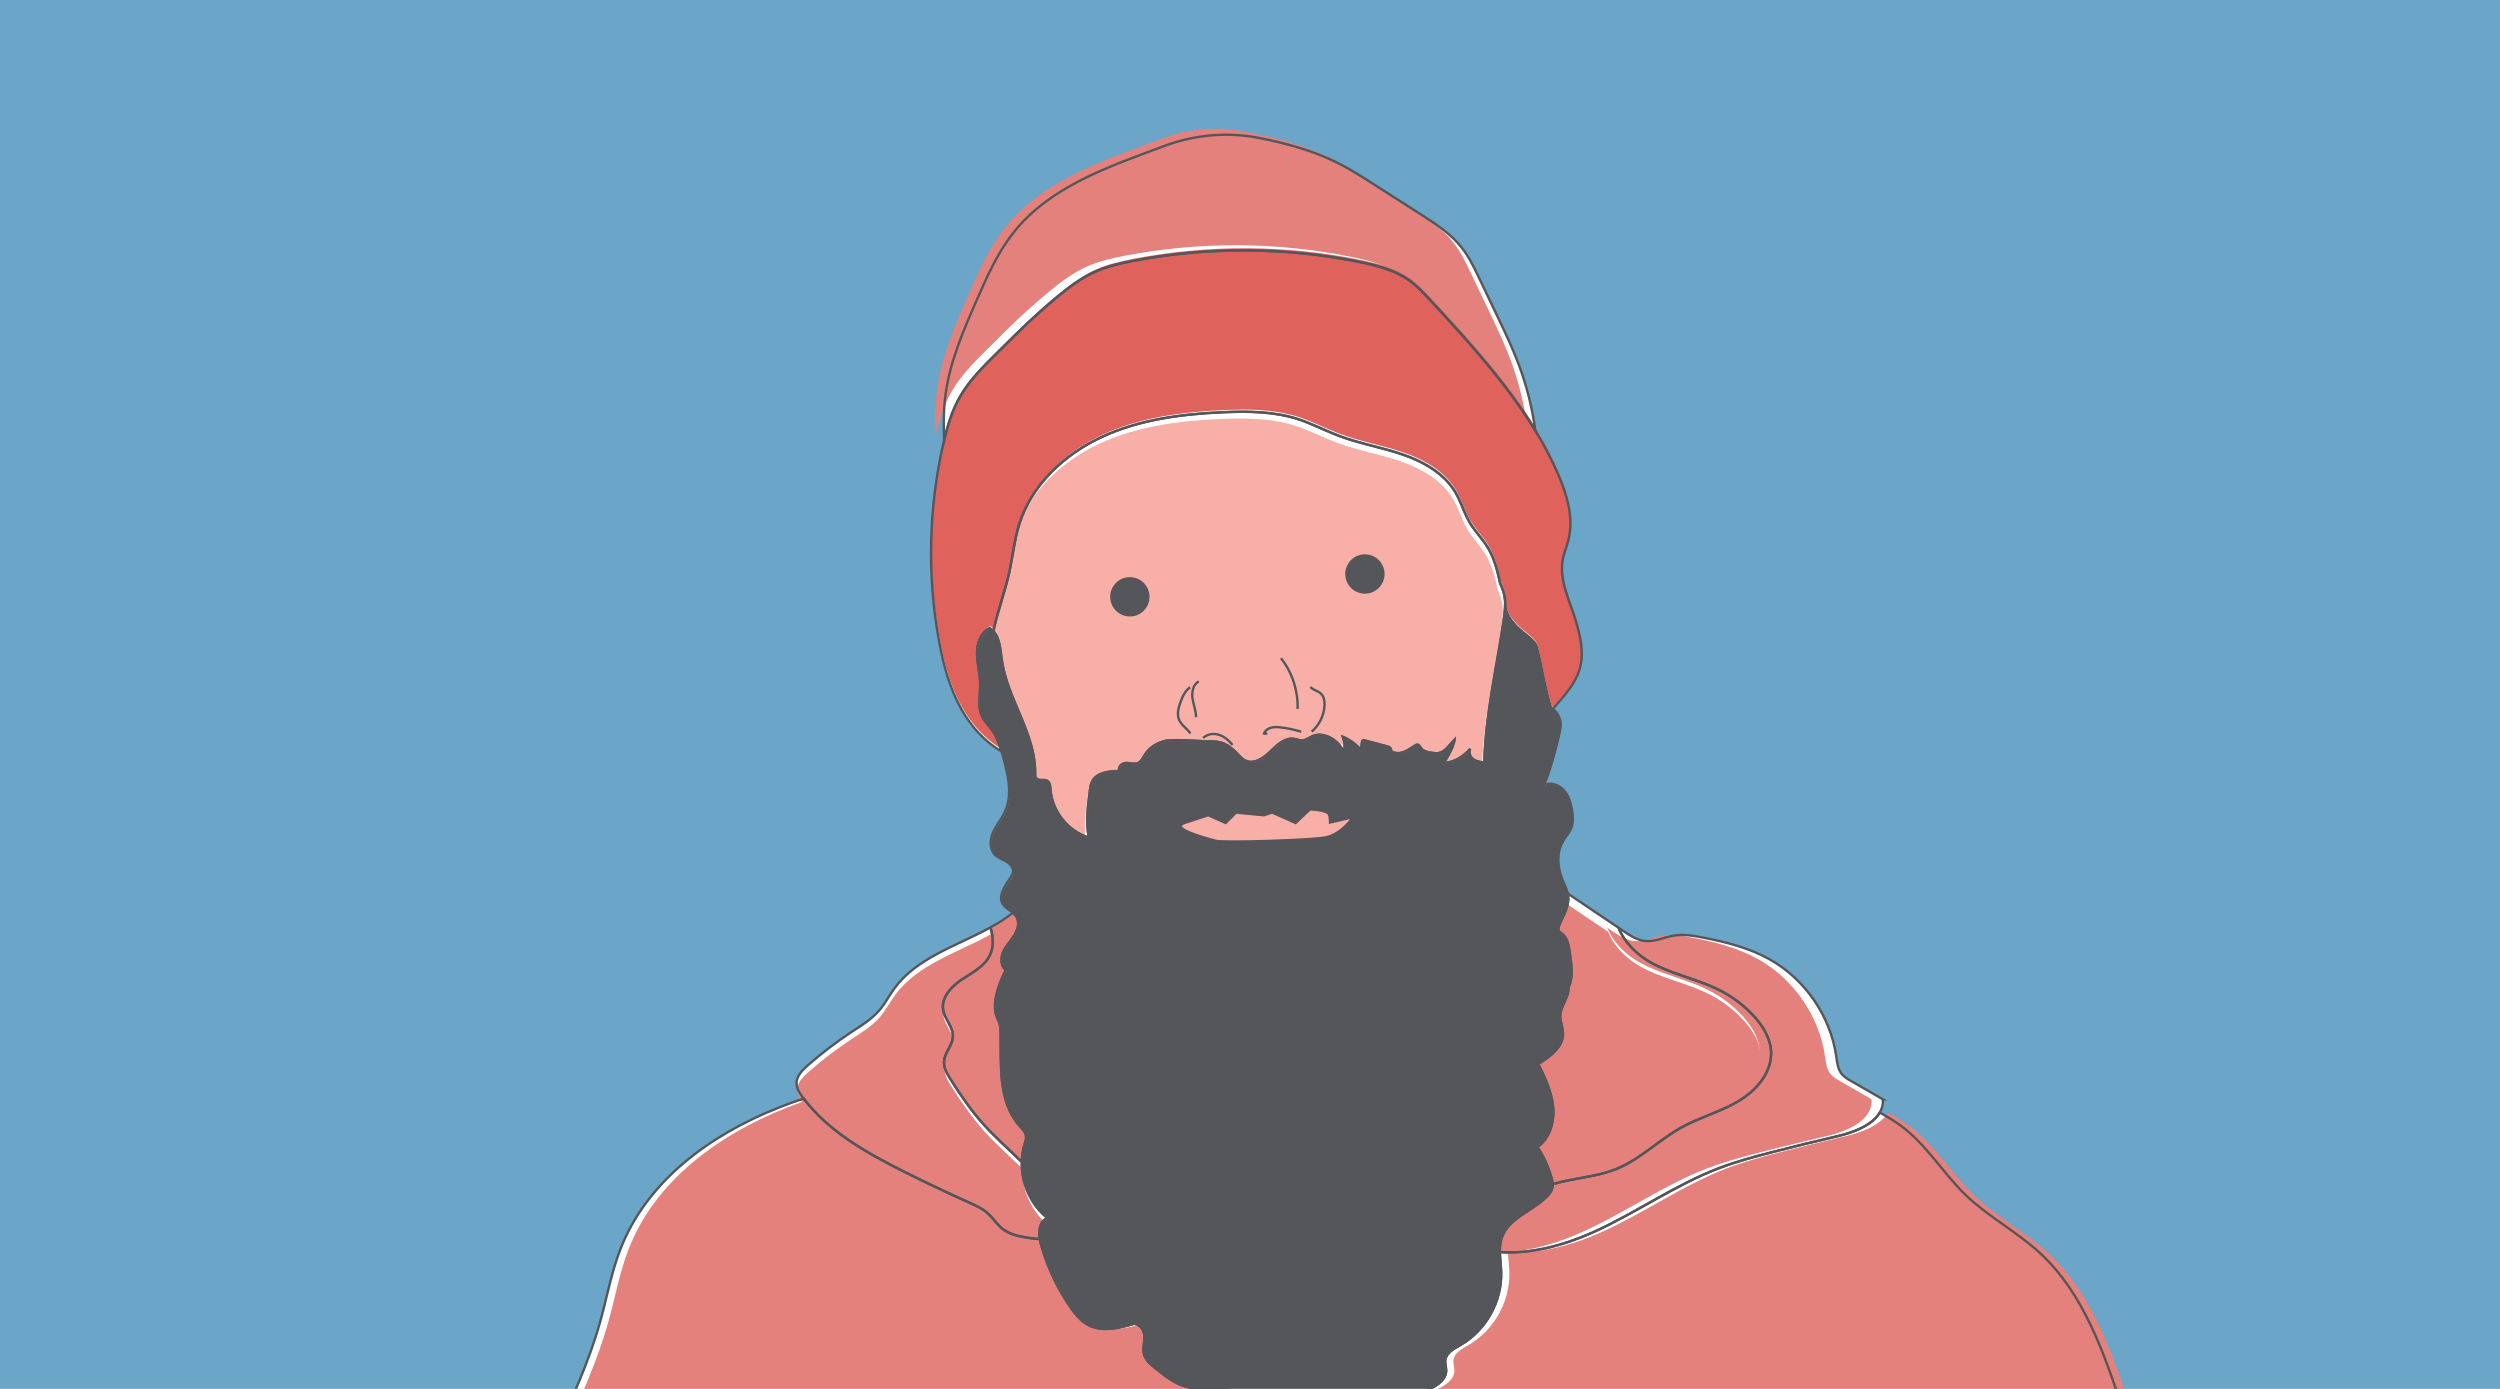 <?xml version="1.0" encoding="UTF-8"?>
<svg id="Layer_1" xmlns="http://www.w3.org/2000/svg" xmlns:xlink="http://www.w3.org/1999/xlink" version="1.1" viewBox="0 0 841.89 467.72">
  <!-- Generator: Adobe Illustrator 29.0.0, SVG Export Plug-In . SVG Version: 2.1.0 Build 186)  -->
  <defs>
    <style>
      .st0, .st1 {
        fill: none;
      }

      .st2, .st3 {
        fill: #55565a;
      }

      .st4 {
        fill: #f8afa8;
      }

      .st3, .st1 {
        stroke: #55565a;
        stroke-miterlimit: 10;
        stroke-width: .81px;
      }

      .st5 {
        fill: #df625c;
      }

      .st6 {
        fill: #6ba5c7;
      }

      .st7 {
        fill: #fff;
      }

      .st8 {
        fill: #e5817d;
      }

      .st9 {
        clip-path: url(#clippath);
      }
    </style>
    <clipPath id="clippath">
      <rect class="st0" y="0" width="841.89" height="467.72"/>
    </clipPath>
  </defs>
  <g class="st9">
    <rect class="st6" y="0" width="841.89" height="467.72"/>
    <g>
      <path class="st7" d="M506.62,200.61c-.29-1.45-.83-2.83-1.44-4.17-.91-4.2-1.94-8.42-4.17-12.08-1.8-2.95-4.3-5.42-6.07-8.38l-.18-.33c-.28-.49-.54-.99-.79-1.5-1.31-2.7-2.25-5.6-3.76-8.2-.7-1.21-1.52-2.33-2.43-3.38-3.93-4.51-9.57-7.49-15.3-9.47-7.04-2.44-14.48-3.66-21.46-6.28-4.72-1.77-9.2-4.17-14.01-5.71-8.02-2.57-16.6-2.65-25.01-2.3-13.98.6-28.17,2.42-40.88,8.29-12.7,5.87-23.85,16.27-27.97,29.64-1.59,5.17-2.1,10.61-3.26,15.89-1.47,6.69-3.99,13.28-5.38,19.95,2.12,2.31,2.35,6.15,2.79,9.44,1.77,13.3,11.43,24.97,11.27,38.38,0,.61-.02,1.28.38,1.75.85.99,2.6.15,3.71.83.9.55.99,1.8,1.06,2.85.51,7.35,5.9,14.12,12.95,16.27-1.06-5.21-.36-10.59.34-15.85.14-1.04.28-2.11.76-3.05,1.54-3.05,5.64-3.49,9.05-3.53-.25-1.86,1.32-2.76,2.59-2.72,1.27.05,2.59.54,3.76.04,1.22-.52,1.77-1.89,2.49-3.01,1.45-2.26,3.91-3.72,6.5-4.42,2.59-.71,13.54.1,13.54.1,4.8-.02,6.61.08,10.14,3.34,1.2,1.11,2.17,2.56,3.66,3.22,2.89,1.27,6.06-.95,8.32-3.16,2.25-2.21,4.95-4.76,8.06-4.22.87.15,1.71.55,2.59.53,1.35-.04,2.46-1.03,3.71-1.53,1.99-.8,4.32-.29,6.17.8,1.85,1.1,3.31,2.73,4.25,4.76.37-1.74.24-3.58-.36-5.25,2.43,1.04,4.61,2.67,6.29,4.72-.1-.99-.06-1.99.13-2.97.04-.23.12-.48.33-.57.15-.07.33-.03.49.02l7.63,2.01c.37.1.77.21,1.02.51.29.34.31.84.5,1.24s1.74.41,1.59.49c2.33.31,4.39-1.35,6.39-2.58.2-.12.41-.24.64-.25.6,0,.91.69,1.26,1.18.76,1.06,2.19,1.35,3.49,1.55.82.13,1.65.25,2.46.11,2.34-.42,3.65-2.83,5.34-4.5-.4,3.22-3.84,7.97-3.5,7.77,0,0,4.36.33,8.81-4.7-.71,1.12-.1,2.69.97,3.48,1.06.79,2.44,1,3.75,1.19.39-16.18,4.18-32.06,6.54-48.08.21-1.46.41-2.93.47-4.4.05-1.26,0-2.51-.25-3.74l.03-.02Z"/>
      <path class="st7" d="M338.25,116.38c5.71-5.79,11.64-11.35,17.92-16.52,4.01-3.29,8.22-6.43,12.98-8.51,3.88-1.69,8.04-2.64,12.2-3.45,25.2-4.88,51.36-4.77,76.52.33,5.81,1.18,11.72,2.68,16.57,6.09,2.81,1.98,5.16,4.53,7.49,7.05,12.65,13.73,25.47,27.74,35.1,43.62-1.02-7.54-2.87-14.96-5.53-22.09-2.08-5.57-4.65-10.95-7.21-16.31-2.05-4.3-4.1-8.6-6.16-12.9-1.7-3.56-3.42-7.15-5.85-10.25-3.76-4.81-9.01-8.18-14.15-11.47-5.72-3.65-11.44-7.31-17.15-10.96-8.68-5.55-17.67-11.21-40.48-15.19-8.73-1.53-17.71-.64-26.02,2.47-19.82,7.42-40.57,13.94-53.39,30.31-5.25,6.7-8.72,14.6-12.14,22.4-4.6,10.5-9.25,21.19-10.63,32.58-.59,4.88-.57,9.8-.4,14.72,1.18-4.97,2.66-9.91,5.16-14.36,3.8-6.77,9.75-12.08,15.15-17.55h.02Z"/>
      <path class="st7" d="M531,210.2c-2.05-7.32-6.18-14.59-4.68-22.04.42-2.07,1.26-4.03,1.8-6.07,1.96-7.5-.39-15.43-3.48-22.53-2.2-5.05-4.77-9.88-7.61-14.56-9.63-15.88-22.45-29.88-35.1-43.62-2.33-2.53-4.68-5.08-7.49-7.05-4.85-3.41-10.76-4.92-16.57-6.09-25.16-5.1-51.32-5.21-76.52-.33-4.16.81-8.32,1.76-12.2,3.45-4.61,2.01-8.71,5.03-12.61,8.21-7.44,6.08-14.27,12.85-21.09,19.61-4.57,4.53-9.21,9.14-12.36,14.76-2.5,4.45-3.98,9.39-5.16,14.36-.1.4-.19.81-.29,1.21-4.89,21.52-5.42,44.03-1.53,65.75,1.47,8.2,3.6,16.4,7.7,23.66,3.23,5.73,7.82,10.84,13.45,14.14-.73-2.51-1.59-4.99-3.1-7.1-1.11-1.55-2.55-2.88-3.39-4.59-1.66-3.39-.61-7.39-.68-11.16-.06-3.38-1.04-6.69-1.07-10.06-.03-3.38,1.21-7.12,4.24-8.61.49.3.91.65,1.27,1.05,1.39-6.67,3.91-13.26,5.38-19.95,1.16-5.28,1.67-10.72,3.26-15.89,4.12-13.37,15.26-23.78,27.97-29.64,12.7-5.87,26.9-7.69,40.88-8.29,8.41-.36,17-.27,25.01,2.3,4.8,1.54,9.28,3.94,14.01,5.71,6.98,2.62,14.41,3.84,21.46,6.28,5.72,1.98,11.37,4.97,15.3,9.47.91,1.04,1.72,2.16,2.43,3.38,1.51,2.6,2.44,5.5,3.76,8.2.26.5.53,1,.79,1.5l.18.33c1.76,2.97,4.27,5.44,6.07,8.38,2.23,3.66,3.26,7.88,4.17,12.08.61,1.35,1.15,2.73,1.44,4.17.24,1.23.3,2.49.25,3.74,1.56,7.33,9.38,9.94,10.49,13.23,1.65,4.86,4.38,22.37,5.49,21.15,9.35-10.25,11.9-15.12,8.14-28.53h-.01Z"/>
      <path class="st7" d="M345.53,382.57c-.18-1.39-1.28-2.44-2.22-3.49-7.27-8.15-6.16-20.43-6.34-31.36-.01-.83-.04-1.67-.23-2.48-.23-.97-.68-1.87-1.06-2.79-.66-1.62-.73-3.51-.5-5.42.64-5.12,3.56-10.32,3.56-10.32-1.8-1.36-1.81-4.16-.86-6.21s2.61-3.68,3.78-5.62,1.78-4.52.51-6.39c-.29-.42-.65-.78-1.05-1.1-2.33,1.86-4.9,3.47-7.59,4.96,1.01,3.24,1.24,6.53-.28,9.52-1.9,3.74-5.96,5.73-9.44,8.06-2.29,1.54-4.55,3.65-5.63,6.09-.56,1.27-.81,2.62-.58,4.03.53,3.2,3.43,5.81,3.3,9.05-.12,2.96-2.76,5.34-2.99,8.3-.17,2.2,1.03,4.24,2.21,6.1,3.28,5.17,6.75,10.25,10.82,14.83,4.08,4.59,8.76,8.68,13.15,12.98.05-2,.34-3.99.93-5.92.28-.92.62-1.86.5-2.81h0Z"/>
      <path class="st7" d="M590.29,341.83c-3.1-3.3-6.76-6.07-10.77-8.16-6.67-3.47-14.2-5.03-21-8.21-.6-.28-1.2-.57-1.79-.88-3.69-1.94-7.17-4.81-9.56-8.23-.87-1.24-1.59-2.55-2.11-3.92-5.7-3.84-11.39-7.67-17.09-11.51.05.23.09.46.12.69.34,2.81-.93,5.45-2.15,8.06-.26.54-.51,1.08-.74,1.63-.31.7-.58,1.54-.21,2.21.25.45.72.71,1.12,1.02,1.69,1.33,2.12,3.66,2.44,5.78.67,4.46,1.31,9.19-.35,12.09.28,3.38-2.7,6.28-2.8,9.67-.05,1.97.88,3.85.94,5.81.15,4.67-4.34,7.98-8.33,10.41,2.23,4.59,4.49,9.3,4.99,14.38.51,5.08-1.1,10.68-5.27,13.61,2.09,3.18,3.69,6.68,4.73,10.35.2.7.37,1.42.41,2.14,1.47-.4,2.95-.78,4.45-1.1,5.71-1.23,11.62-1.82,17.03-4.02,8.07-3.28,14.35-9.81,21.98-14.02,6.11-3.38,13-5.21,19.02-8.75,5.41-3.19,10.25-8.4,10.99-14.49.08-.69.13-1.38.1-2.09-.17-4.73-2.89-9.02-6.13-12.47h-.02Z"/>
      <path class="st7" d="M634.08,370.21c-3.58-2.06-7.15-4.12-10.73-6.18-1.16-.67-2.36-1.37-3.19-2.42-1.29-1.64-1.49-3.84-1.79-5.9-1.97-13.57-10.55-26.02-22.53-32.7-6.93-3.86-14.75-5.81-22.54-7.32-3.17-.61-6.42-1.16-9.6-.63-3.24.53-6.36,2.16-9.63,1.84-2.71-.26-5.09-1.83-7.35-3.35-.55-.37-1.11-.75-1.66-1.12.53,1.37,1.25,2.68,2.11,3.92,2.38,3.42,5.87,6.29,9.56,8.23.59.31,1.19.6,1.79.88,6.8,3.18,14.33,4.74,21,8.21,4.01,2.09,7.67,4.86,10.77,8.16,3.24,3.45,5.96,7.74,6.13,12.47.03.71-.02,1.4-.1,2.09-.74,6.09-5.58,11.3-10.99,14.49-6.02,3.55-12.91,5.38-19.02,8.75-7.62,4.21-13.91,10.74-21.98,14.02-5.41,2.2-11.32,2.8-17.03,4.02-1.5.32-2.98.7-4.45,1.1.02.45,0,.9-.12,1.34-.24.93-.84,1.72-1.48,2.43-4.76,5.22-13.05,7.41-15.46,14.06-.59,1.63-.74,3.33-.71,5.06,10.46.67,21.43-2.23,31.15-6.57,14.58-6.51,27.75-16.02,42.68-21.71,5.78-2.2,11.76-3.81,17.75-5.35,7.36-1.9,14.75-3.7,22.16-5.41,5.34-1.23,11.69-3.66,14.19-7.94.77-1.31,1.17-2.79,1.07-4.47h0Z"/>
      <path class="st7" d="M686.78,421.79c-7.73-7.1-17.25-12.06-24.81-19.34-7.13-6.86-12.35-15.61-19.99-21.9-.02-.01-.04-.03-.05-.05-2.76-2.26-5.77-4.15-8.92-5.83-2.5,4.28-8.85,6.7-14.19,7.94-7.41,1.71-14.8,3.51-22.16,5.41-5.99,1.54-11.97,3.15-17.75,5.35-14.93,5.69-28.09,15.2-42.68,21.71-9.72,4.34-20.69,7.24-31.15,6.57.03,1.76.25,3.55.37,5.32.03.47.06.94.07,1.4.31,9.83-5.16,19.63-13.69,24.54-2.18,1.25-4.83,2.61-5.13,5.1-.15,1.22.34,2.45.3,3.68-.1,2.75-2.71,4.68-5.2,5.86-4.11,1.95-8.62,3.07-11.91,2.91-2.08,4.37-6.58,7.5-11.4,7.94-4.83.43-9.8-1.85-12.63-5.78-6.37,1.03-12.88,1.18-19.29.44-1.7-.2-3.42-.46-4.97-1.2-1.46-.7-2.69-1.79-4.11-2.56-5.37-2.9-12.1-.74-18-2.3-3.88-1.03-7.14-3.6-10.27-6.11-1.69-1.35-3.49-2.86-4-4.96-.46-1.85.18-3.79.18-5.7s-1.16-4.16-3.46-4.45c-5.09,1.47-10.81,2.89-15.49.4-2.52-1.34-4.36-3.65-5.99-5.99-1.94-2.8-3.66-5.74-5.17-8.79-1.98-4-3.6-8.19-4.78-12.5-.14-.52-.26-1.07-.34-1.63-1.32-.11-2.63-.25-3.94-.44-3.17-.45-6.44-1.19-8.9-3.24-1.67-1.39-2.84-3.29-4.43-4.77-1.96-1.83-4.47-2.94-6.92-4.04-7.45-3.33-14.82-6.84-22.11-10.51-12.36-6.23-24.86-13.3-33.21-24.32-2.85.93-5.68,1.95-8.48,3.07-23.27,9.24-44.42,24.78-53.3,47.76-3,7.77-4.47,16.03-6.69,24.05-3.75,13.55-9.66,26.38-15.53,39.15l2.04,1s526.99-10.23,525.98-10.86c-6.31-18.98-13.16-38.81-27.89-52.34h-.01Z"/>
      <path class="st7" d="M352.78,410.23c-5.66-4.47-8.85-11.75-8.69-18.94-4.39-4.3-9.07-8.39-13.15-12.98-4.07-4.58-7.54-9.66-10.82-14.83-1.18-1.86-2.38-3.9-2.21-6.1.22-2.96,2.87-5.34,2.99-8.3.13-3.24-2.78-5.85-3.3-9.05-.23-1.41.02-2.77.58-4.03,1.08-2.44,3.33-4.56,5.63-6.09,3.48-2.33,7.54-4.32,9.44-8.06,1.52-2.99,1.29-6.28.28-9.52-11.31,6.23-24.85,10.2-32.37,20.57-1.74,2.4-3.1,5.07-5.02,7.32-2.59,3.03-6.07,5.13-9.4,7.32-5.16,3.4-10.09,7.16-14.73,11.24-1.82,1.6-3.74,3.54-3.76,5.96-.01,1.75.99,3.33,2.03,4.74.12.16.25.32.37.48,8.35,11.02,20.85,18.08,33.21,24.32,7.29,3.67,14.66,7.18,22.11,10.51,2.45,1.1,4.96,2.21,6.92,4.04,1.59,1.48,2.76,3.38,4.43,4.77,2.46,2.05,5.73,2.79,8.9,3.24,1.31.19,2.62.33,3.94.44-.45-2.92-.03-6.2,2.62-7.05h0Z"/>
      <path class="st7" d="M528.52,320.31c-.32-2.12-.76-4.46-2.44-5.78-.4-.31-.87-.57-1.12-1.02-.37-.67-.09-1.51.21-2.21.24-.54.49-1.08.74-1.63,1.22-2.6,2.49-5.25,2.15-8.06-.03-.23-.07-.46-.12-.69-.35-1.63-1.16-3.15-1.79-4.71-1.7-4.19-2.06-9.2.26-13.08.84-1.41,2.02-2.63,2.65-4.15.82-1.95.67-4.16.31-6.24-.42-2.43-1.15-4.92-2.83-6.72-1.68-1.81-4.51-2.74-6.7-1.6,1.9-3.39,5.22-16.29,5.65-19.37.33-2.38-.72-5.09-2.65-6.32-1.11,1.22-4.42-17.08-5.49-21.15-.88-3.35-8.93-5.9-10.49-13.23-.06,1.47-.26,2.94-.47,4.4-2.36,16.01-6.16,31.89-6.54,48.08-1.31-.19-2.68-.4-3.75-1.19-1.06-.79-1.67-2.36-.97-3.48-4.45,5.03-8.81,4.7-8.81,4.7-.34.2,3.09-4.55,3.5-7.77-1.69,1.67-3.01,4.08-5.34,4.5-.81.15-1.65.02-2.46-.11-1.29-.2-2.73-.48-3.49-1.55-.35-.49-.65-1.19-1.26-1.18-.23,0-.44.13-.64.25-2,1.23-4.06,2.9-6.39,2.58.15-.08-1.4-.09-1.59-.49s-.21-.9-.5-1.24c-.25-.29-.65-.41-1.02-.51l-7.63-2.01c-.16-.04-.33-.08-.49-.02-.21.09-.29.35-.33.57-.19.98-.23,1.98-.13,2.97-1.68-2.05-3.85-3.68-6.29-4.72.61,1.67.73,3.51.36,5.25-.94-2.03-2.4-3.66-4.25-4.76-1.85-1.1-4.17-1.6-6.17-.8-1.25.5-2.36,1.49-3.71,1.53-.88.02-1.72-.37-2.59-.53-3.11-.54-5.8,2.01-8.06,4.22-2.25,2.21-5.43,4.43-8.32,3.16-1.5-.66-2.46-2.11-3.66-3.22-3.53-3.25-5.34-3.36-10.14-3.34,0,0-10.95-.81-13.54-.1-2.59.71-5.05,2.17-6.5,4.42-.72,1.12-1.27,2.49-2.49,3.01-1.17.5-2.49,0-3.76-.04-1.27-.05-2.84.86-2.59,2.72-3.41.04-7.51.48-9.05,3.53-.48.94-.62,2.01-.76,3.05-.7,5.26-1.4,10.65-.34,15.85-7.05-2.15-12.44-8.92-12.95-16.27-.07-1.05-.16-2.3-1.06-2.85-1.11-.67-2.87.16-3.71-.83-.4-.46-.39-1.14-.38-1.75.17-13.41-9.49-25.09-11.27-38.38-.44-3.29-.67-7.13-2.79-9.44-.37-.4-.78-.76-1.27-1.05-3.03,1.49-4.27,5.23-4.24,8.61s1.01,6.69,1.07,10.06c.07,3.77-.98,7.78.68,11.16.84,1.71,2.28,3.04,3.39,4.59,1.51,2.11,2.37,4.59,3.1,7.1.16.57.32,1.14.48,1.7,1.68,6.11,3.33,12.83.7,18.6-1.11,2.43-2.91,4.5-4,6.94s-1.3,5.61.56,7.53c1.04,1.07,2.52,1.55,3.81,2.29,1.29.74,2.51,2.02,2.34,3.5-.07.64-.4,1.22-.75,1.77-1.82,2.83-4.47,6.25-2.7,9.11.79,1.28,2.26,1.94,3.43,2.88.4.32.76.68,1.05,1.1,1.27,1.87.66,4.46-.51,6.39-1.17,1.94-2.83,3.57-3.78,5.62s-.94,4.84.86,6.21c0,0-2.92,5.2-3.56,10.32-.24,1.91-.17,3.81.5,5.42.38.92.83,1.82,1.06,2.79.19.81.21,1.65.23,2.48.18,10.92-.93,23.21,6.34,31.36.93,1.05,2.04,2.1,2.22,3.49.12.95-.22,1.89-.5,2.81-.59,1.92-.88,3.91-.93,5.92-.17,7.18,3.02,14.47,8.69,18.94-2.65.85-3.07,4.12-2.62,7.05.09.56.2,1.12.34,1.63,1.18,4.31,2.8,8.49,4.78,12.5,1.51,3.05,3.23,6,5.17,8.79,1.63,2.34,3.47,4.65,5.99,5.99,4.68,2.49,10.39,1.07,15.49-.4,2.3.29,3.45,2.54,3.46,4.45s-.63,3.84-.18,5.7c.52,2.1,2.31,3.61,4,4.96,3.14,2.51,6.39,5.08,10.27,6.11,5.9,1.56,12.63-.6,18,2.3,1.42.77,2.66,1.86,4.11,2.56,1.54.74,3.27,1.01,4.97,1.2,6.41.74,12.92.59,19.29-.44,2.83,3.93,7.81,6.21,12.63,5.78,4.83-.43,9.32-3.56,11.4-7.94,3.29.16,7.8-.96,11.91-2.91,2.48-1.18,5.1-3.11,5.2-5.86.04-1.23-.45-2.45-.3-3.68.31-2.49,2.96-3.85,5.13-5.1,8.53-4.9,14-14.7,13.69-24.54-.01-.47-.04-.93-.07-1.4-.12-1.77-.34-3.56-.37-5.32-.03-1.73.12-3.43.71-5.06,2.4-6.65,10.7-8.84,15.46-14.06.65-.71,1.24-1.5,1.48-2.43.11-.44.14-.89.12-1.34-.04-.72-.21-1.45-.41-2.14-1.04-3.66-2.64-7.17-4.73-10.35,4.17-2.93,5.78-8.53,5.27-13.61s-2.77-9.79-4.99-14.38c3.99-2.43,8.48-5.74,8.33-10.41-.06-1.97-1-3.85-.94-5.81.09-3.39,3.08-6.29,2.8-9.67,1.66-2.91,1.02-7.63.35-12.09l-.02.03Z"/>
    </g>
    <g>
      <path class="st4" d="M505.82,202.88c-.29-1.45-.83-2.83-1.44-4.17-.91-4.2-1.94-8.42-4.17-12.08-1.8-2.95-4.3-5.42-6.07-8.38l-.18-.33c-.28-.49-.54-.99-.79-1.5-1.31-2.7-2.25-5.6-3.76-8.2-.7-1.21-1.52-2.33-2.43-3.38-3.93-4.51-9.57-7.49-15.3-9.47-7.04-2.44-14.48-3.66-21.46-6.28-4.72-1.77-9.2-4.17-14.01-5.71-8.02-2.57-16.6-2.65-25.01-2.3-13.98.6-28.17,2.42-40.88,8.29-12.7,5.87-23.85,16.27-27.97,29.64-1.59,5.17-2.1,10.61-3.26,15.89-1.47,6.69-3.99,13.28-5.38,19.95,2.12,2.31,2.35,6.15,2.79,9.44,1.77,13.3,11.43,24.97,11.27,38.38,0,.61-.02,1.28.38,1.75.85.99,2.6.15,3.71.83.9.55.99,1.8,1.06,2.85.51,7.35,5.9,14.12,12.95,16.27-1.06-5.21-.36-10.59.34-15.85.14-1.04.28-2.11.76-3.05,1.54-3.05,5.64-3.49,9.05-3.53-.25-1.86,1.32-2.76,2.59-2.72,1.27.05,2.59.54,3.76.04,1.22-.52,1.77-1.89,2.49-3.01,1.45-2.26,3.91-3.72,6.5-4.42,2.59-.71,13.54.1,13.54.1,4.8-.02,6.61.08,10.14,3.34,1.2,1.11,2.17,2.56,3.66,3.22,2.89,1.27,6.06-.95,8.32-3.16,2.25-2.21,4.95-4.76,8.06-4.22.87.15,1.71.55,2.59.53,1.35-.04,2.46-1.03,3.71-1.53,1.99-.8,4.32-.29,6.17.8,1.85,1.1,3.31,2.73,4.25,4.76.37-1.74.24-3.58-.36-5.25,2.43,1.04,4.61,2.67,6.29,4.72-.1-.99-.06-1.99.13-2.97.04-.23.12-.48.33-.57.15-.07.33-.03.49.02l7.63,2.01c.37.1.77.21,1.02.51.29.34.31.84.5,1.24s1.74.41,1.59.49c2.33.31,4.39-1.35,6.39-2.58.2-.12.41-.24.64-.25.6,0,.91.69,1.26,1.18.76,1.06,2.19,1.35,3.49,1.55.82.13,1.65.25,2.46.11,2.34-.42,3.65-2.83,5.34-4.5-.4,3.22-3.84,7.97-3.5,7.77,0,0,4.36.33,8.81-4.7-.71,1.12-.1,2.69.97,3.48,1.06.79,2.44,1,3.75,1.19.39-16.18,4.18-32.06,6.54-48.08.21-1.46.41-2.93.47-4.4.05-1.26,0-2.51-.25-3.74l.03-.02Z"/>
      <path class="st8" d="M335.44,114.65c5.71-5.79,11.64-11.35,17.92-16.52,4.01-3.29,8.22-6.43,12.98-8.51,3.88-1.69,8.04-2.64,12.2-3.45,25.2-4.88,51.36-4.77,76.52.33,5.81,1.18,11.72,2.68,16.57,6.09,2.81,1.98,5.16,4.53,7.49,7.05,12.65,13.73,25.47,27.74,35.1,43.62-1.02-7.54-2.87-14.96-5.53-22.09-2.08-5.57-4.65-10.95-7.21-16.31-2.05-4.3-4.1-8.6-6.16-12.9-1.7-3.56-3.42-7.15-5.85-10.25-3.76-4.81-9.01-8.18-14.15-11.47-5.72-3.65-11.44-7.31-17.15-10.96-8.68-5.55-17.67-11.21-40.48-15.19-8.73-1.53-17.71-.64-26.02,2.47-19.82,7.42-40.57,13.94-53.39,30.31-5.25,6.7-8.72,14.6-12.14,22.4-4.6,10.5-9.25,21.19-10.63,32.58-.59,4.88-.57,9.8-.4,14.72,1.18-4.97,2.66-9.91,5.16-14.36,3.8-6.77,9.75-12.08,15.15-17.55h.02Z"/>
      <path class="st5" d="M531.19,209.47c-2.05-7.32-6.18-14.59-4.68-22.04.42-2.07,1.26-4.03,1.8-6.07,1.96-7.5-.39-15.43-3.48-22.53-2.2-5.05-4.77-9.88-7.61-14.56-9.63-15.88-22.45-29.88-35.1-43.62-2.33-2.53-4.68-5.08-7.49-7.05-4.85-3.41-10.76-4.92-16.57-6.09-25.16-5.1-51.32-5.21-76.52-.33-4.16.81-8.32,1.76-12.2,3.45-4.61,2.01-8.71,5.03-12.61,8.21-7.44,6.08-14.27,12.85-21.09,19.61-4.57,4.53-9.21,9.14-12.36,14.76-2.5,4.45-3.98,9.39-5.16,14.36-.1.4-.19.81-.29,1.21-4.89,21.52-5.42,44.03-1.53,65.75,1.47,8.2,3.6,16.4,7.7,23.66,3.23,5.73,7.82,10.84,13.45,14.14-.73-2.51-1.59-4.99-3.1-7.1-1.11-1.55-2.55-2.88-3.39-4.59-1.66-3.39-.61-7.39-.68-11.16-.06-3.38-1.04-6.69-1.07-10.06-.03-3.38,1.21-7.12,4.24-8.61.49.3.91.65,1.27,1.05,1.39-6.67,3.91-13.26,5.38-19.95,1.16-5.28,1.67-10.72,3.26-15.89,4.12-13.37,15.26-23.78,27.97-29.64,12.7-5.87,26.9-7.69,40.88-8.29,8.41-.36,17-.27,25.01,2.3,4.8,1.54,9.28,3.94,14.01,5.71,6.98,2.62,14.41,3.84,21.46,6.28,5.72,1.98,11.37,4.97,15.3,9.47.91,1.04,1.72,2.16,2.43,3.38,1.51,2.6,2.44,5.5,3.76,8.2.26.5.53,1,.79,1.5l.18.33c1.76,2.97,4.27,5.44,6.07,8.38,2.23,3.66,3.26,7.88,4.17,12.08.61,1.35,1.15,2.73,1.44,4.17.24,1.23.3,2.49.25,3.74,1.56,7.33,9.38,9.94,10.49,13.23,1.65,4.86,4.38,22.37,5.49,21.15,9.35-10.25,11.9-15.12,8.14-28.53h-.01Z"/>
      <path class="st8" d="M345.73,382.85c-.18-1.39-1.28-2.44-2.22-3.49-7.27-8.15-6.16-20.43-6.34-31.36-.01-.83-.04-1.67-.23-2.48-.23-.97-.68-1.87-1.06-2.79-.66-1.62-.73-3.51-.5-5.42.64-5.12,3.56-10.32,3.56-10.32-1.8-1.36-1.81-4.16-.86-6.21s2.61-3.68,3.78-5.62,1.78-4.52.51-6.39c-.29-.42-.65-.78-1.05-1.1-2.33,1.86-4.9,3.47-7.59,4.96,1.01,3.24,1.24,6.53-.28,9.52-1.9,3.74-5.96,5.73-9.44,8.06-2.29,1.54-4.55,3.65-5.63,6.09-.56,1.27-.81,2.62-.58,4.03.53,3.2,3.43,5.81,3.3,9.05-.12,2.96-2.76,5.34-2.99,8.3-.17,2.2,1.03,4.24,2.21,6.1,3.28,5.17,6.75,10.25,10.82,14.83,4.08,4.59,8.76,8.68,13.15,12.98.05-2,.34-3.99.93-5.92.28-.92.62-1.86.5-2.81h0Z"/>
      <path class="st8" d="M586.8,343.2c-3.1-3.3-6.76-6.07-10.77-8.16-6.67-3.47-14.2-5.03-21-8.21-.6-.28-1.2-.57-1.79-.88-3.69-1.94-7.17-4.81-9.56-8.23-.87-1.24-1.59-2.55-2.11-3.92-5.7-3.84-11.39-7.67-17.09-11.51.05.23.09.46.12.69.34,2.81-.93,5.45-2.15,8.06-.26.54-.51,1.08-.74,1.63-.31.7-.58,1.54-.21,2.21.25.45.72.71,1.12,1.02,1.69,1.33,2.12,3.66,2.44,5.78.67,4.46,1.31,9.19-.35,12.09.28,3.38-2.7,6.28-2.8,9.67-.05,1.97.88,3.85.94,5.81.15,4.67-4.34,7.98-8.33,10.41,2.23,4.59,4.49,9.3,4.99,14.38.51,5.08-1.1,10.68-5.27,13.61,2.09,3.18,3.69,6.68,4.73,10.35.2.7.37,1.42.41,2.14,1.47-.4,2.95-.78,4.45-1.1,5.71-1.23,11.62-1.82,17.03-4.02,8.07-3.28,14.35-9.81,21.98-14.02,6.11-3.38,13-5.21,19.02-8.75,5.41-3.19,10.25-8.4,10.99-14.49.08-.69.13-1.38.1-2.09-.17-4.73-2.89-9.02-6.13-12.47h-.02Z"/>
      <path class="st8" d="M630.29,370.2c-3.58-2.06-7.15-4.12-10.73-6.18-1.16-.67-2.36-1.37-3.19-2.42-1.29-1.64-1.49-3.84-1.79-5.9-1.97-13.57-10.55-26.02-22.53-32.7-6.93-3.86-14.75-5.81-22.54-7.32-3.17-.61-6.42-1.16-9.6-.63-3.24.53-6.36,2.16-9.63,1.84-2.71-.26-5.09-1.83-7.35-3.35-.55-.37-1.11-.75-1.66-1.12.53,1.37,1.25,2.68,2.11,3.92,2.38,3.42,5.87,6.29,9.56,8.23.59.31,1.19.6,1.79.88,6.8,3.18,14.33,4.74,21,8.21,4.01,2.09,7.67,4.86,10.77,8.16,3.24,3.45,5.96,7.74,6.13,12.47.03.71-.02,1.4-.1,2.09-.74,6.09-5.58,11.3-10.99,14.49-6.02,3.55-12.91,5.38-19.02,8.75-7.62,4.21-13.91,10.74-21.98,14.02-5.41,2.2-11.32,2.8-17.03,4.02-1.5.32-2.98.7-4.45,1.1.02.45,0,.9-.12,1.34-.24.93-.84,1.72-1.48,2.43-4.76,5.22-13.05,7.41-15.46,14.06-.59,1.63-.74,3.33-.71,5.06,10.46.67,21.43-2.23,31.15-6.57,14.58-6.51,27.75-16.02,42.68-21.71,5.78-2.2,11.76-3.81,17.75-5.35,7.36-1.9,14.75-3.7,22.16-5.41,5.34-1.23,11.69-3.66,14.19-7.94.77-1.31,1.17-2.79,1.07-4.47h0Z"/>
      <path class="st8" d="M689.54,421.79c-7.73-7.1-17.25-12.06-24.81-19.34-7.13-6.86-12.35-15.61-19.99-21.9-.02-.01-.04-.03-.05-.05-2.76-2.26-5.77-4.15-8.92-5.83-2.5,4.28-8.85,6.7-14.19,7.94-7.41,1.71-14.8,3.51-22.16,5.41-5.99,1.54-11.97,3.15-17.75,5.35-14.93,5.69-28.09,15.2-42.68,21.71-9.72,4.34-20.69,7.24-31.15,6.57.03,1.76.25,3.55.37,5.32.03.47.06.94.07,1.4.31,9.83-5.16,19.63-13.69,24.54-2.18,1.25-4.83,2.61-5.13,5.1-.15,1.22.34,2.45.3,3.68-.1,2.75-2.71,4.68-5.2,5.86-4.11,1.95-8.62,3.07-11.91,2.91-2.08,4.37-6.58,7.5-11.4,7.94-4.83.43-9.8-1.85-12.63-5.78-6.37,1.03-12.88,1.18-19.29.44-1.7-.2-3.42-.46-4.97-1.2-1.46-.7-2.69-1.79-4.11-2.56-5.37-2.9-12.1-.74-18-2.3-3.88-1.03-7.14-3.6-10.27-6.11-1.69-1.35-3.49-2.86-4-4.96-.46-1.85.18-3.79.18-5.7s-1.16-4.16-3.46-4.45c-5.09,1.47-10.81,2.89-15.49.4-2.52-1.34-4.36-3.65-5.99-5.99-1.94-2.8-3.66-5.74-5.17-8.79-1.98-4-3.6-8.19-4.78-12.5-.14-.52-.26-1.07-.34-1.63-1.32-.11-2.63-.25-3.94-.44-3.17-.45-6.44-1.19-8.9-3.24-1.67-1.39-2.84-3.29-4.43-4.77-1.96-1.83-4.47-2.94-6.92-4.04-7.45-3.33-14.82-6.84-22.11-10.51-12.36-6.23-24.86-13.3-33.21-24.32-2.85.93-5.68,1.95-8.48,3.07-23.27,9.24-44.42,24.78-53.3,47.76-3,7.77-4.47,16.03-6.69,24.05-3.75,13.55-9.66,26.38-15.53,39.15l2.04,1s526.99-10.23,525.98-10.86c-6.31-18.98-13.16-38.81-27.89-52.34h-.01Z"/>
      <path class="st8" d="M352.98,412.51c-5.66-4.47-8.85-11.75-8.69-18.94-4.39-4.3-9.07-8.39-13.15-12.98-4.07-4.58-7.54-9.66-10.82-14.83-1.18-1.86-2.38-3.9-2.21-6.1.22-2.96,2.87-5.34,2.99-8.3.13-3.24-2.78-5.85-3.3-9.05-.23-1.41.02-2.77.58-4.03,1.08-2.44,3.33-4.56,5.63-6.09,3.48-2.33,7.54-4.32,9.44-8.06,1.52-2.99,1.29-6.28.28-9.52-11.31,6.23-24.85,10.2-32.37,20.57-1.74,2.4-3.1,5.07-5.02,7.32-2.59,3.03-6.07,5.13-9.4,7.32-5.16,3.4-10.09,7.16-14.73,11.24-1.82,1.6-3.74,3.54-3.76,5.96-.01,1.75.99,3.33,2.03,4.74.12.16.25.32.37.48,8.35,11.02,20.85,18.08,33.21,24.32,7.29,3.67,14.66,7.18,22.11,10.51,2.45,1.1,4.96,2.21,6.92,4.04,1.59,1.48,2.76,3.38,4.43,4.77,2.46,2.05,5.73,2.79,8.9,3.24,1.31.19,2.62.33,3.94.44-.45-2.92-.03-6.2,2.62-7.05h0Z"/>
      <path class="st2" d="M528.72,320.59c-.32-2.12-.76-4.46-2.44-5.78-.4-.31-.87-.57-1.12-1.02-.37-.67-.09-1.51.21-2.21.24-.54.49-1.08.74-1.63,1.22-2.6,2.49-5.25,2.15-8.06-.03-.23-.07-.46-.12-.69-.35-1.63-1.16-3.15-1.79-4.71-1.7-4.19-2.06-9.2.26-13.08.84-1.41,2.02-2.63,2.65-4.15.82-1.95.67-4.16.31-6.24-.42-2.43-1.15-4.92-2.83-6.72-1.68-1.81-4.51-2.74-6.7-1.6,1.9-3.39,5.22-16.29,5.65-19.37.33-2.38-.72-5.09-2.65-6.32-1.11,1.22-4.42-17.08-5.49-21.15-.88-3.35-8.93-5.9-10.49-13.23-.06,1.47-.26,2.94-.47,4.4-2.36,16.01-6.16,31.89-6.54,48.08-1.31-.19-2.68-.4-3.75-1.19-1.06-.79-1.67-2.36-.97-3.48-4.45,5.03-8.81,4.7-8.81,4.7-.34.2,3.09-4.55,3.5-7.77-1.69,1.67-3.01,4.08-5.34,4.5-.81.15-1.65.02-2.46-.11-1.29-.2-2.73-.48-3.49-1.55-.35-.49-.65-1.19-1.26-1.18-.23,0-.44.13-.64.25-2,1.23-4.06,2.9-6.39,2.58.15-.08-1.4-.09-1.59-.49s-.21-.9-.5-1.24c-.25-.29-.65-.41-1.02-.51l-7.63-2.01c-.16-.04-.33-.08-.49-.02-.21.09-.29.35-.33.57-.19.98-.23,1.98-.13,2.97-1.68-2.05-3.85-3.68-6.29-4.72.61,1.67.73,3.51.36,5.25-.94-2.03-2.4-3.66-4.25-4.76-1.85-1.1-4.17-1.6-6.17-.8-1.25.5-2.36,1.49-3.71,1.53-.88.02-1.72-.37-2.59-.53-3.11-.54-5.8,2.01-8.06,4.22-2.25,2.21-5.43,4.43-8.32,3.16-1.5-.66-2.46-2.11-3.66-3.22-3.53-3.25-5.34-3.36-10.14-3.34,0,0-10.95-.81-13.54-.1-2.59.71-5.05,2.17-6.5,4.42-.72,1.12-1.27,2.49-2.49,3.01-1.17.5-2.49,0-3.76-.04-1.27-.05-2.84.86-2.59,2.72-3.41.04-7.51.48-9.05,3.53-.48.94-.62,2.01-.76,3.05-.7,5.26-1.4,10.65-.34,15.85-7.05-2.15-12.44-8.92-12.95-16.27-.07-1.05-.16-2.3-1.06-2.85-1.11-.67-2.87.16-3.71-.83-.4-.46-.39-1.14-.38-1.75.17-13.41-9.49-25.09-11.27-38.38-.44-3.29-.67-7.13-2.79-9.44-.37-.4-.78-.76-1.27-1.05-3.03,1.49-4.27,5.23-4.24,8.61s1.01,6.69,1.07,10.06c.07,3.77-.98,7.78.68,11.16.84,1.71,2.28,3.04,3.39,4.59,1.51,2.11,2.37,4.59,3.1,7.1.16.57.32,1.14.48,1.7,1.68,6.11,3.33,12.83.7,18.6-1.11,2.43-2.91,4.5-4,6.94s-1.3,5.61.56,7.53c1.04,1.07,2.52,1.55,3.81,2.29,1.29.74,2.51,2.02,2.34,3.5-.07.64-.4,1.22-.75,1.77-1.82,2.83-4.47,6.25-2.7,9.11.79,1.28,2.26,1.94,3.43,2.88.4.32.76.68,1.05,1.1,1.27,1.87.66,4.46-.51,6.39-1.17,1.94-2.83,3.57-3.78,5.62s-.94,4.84.86,6.21c0,0-2.92,5.2-3.56,10.32-.24,1.91-.17,3.81.5,5.42.38.92.83,1.82,1.06,2.79.19.81.21,1.65.23,2.48.18,10.92-.93,23.21,6.34,31.36.93,1.05,2.04,2.1,2.22,3.49.12.95-.22,1.89-.5,2.81-.59,1.92-.88,3.91-.93,5.92-.17,7.18,3.02,14.47,8.69,18.94-2.65.85-3.07,4.12-2.62,7.05.09.56.2,1.12.34,1.63,1.18,4.31,2.8,8.49,4.78,12.5,1.51,3.05,3.23,6,5.17,8.79,1.63,2.34,3.47,4.65,5.99,5.99,4.68,2.49,10.39,1.07,15.49-.4,2.3.29,3.45,2.54,3.46,4.45s-.63,3.84-.18,5.7c.52,2.1,2.31,3.61,4,4.96,3.14,2.51,6.39,5.08,10.27,6.11,5.9,1.56,12.63-.6,18,2.3,1.42.77,2.66,1.86,4.11,2.56,1.54.74,3.27,1.01,4.97,1.2,6.41.74,12.92.59,19.29-.44,2.83,3.93,7.81,6.21,12.63,5.78,4.83-.43,9.32-3.56,11.4-7.94,3.29.16,7.8-.96,11.91-2.91,2.48-1.18,5.1-3.11,5.2-5.86.04-1.23-.45-2.45-.3-3.68.31-2.49,2.96-3.85,5.13-5.1,8.53-4.9,14-14.7,13.69-24.54-.01-.47-.04-.93-.07-1.4-.12-1.77-.34-3.56-.37-5.32-.03-1.73.12-3.43.71-5.06,2.4-6.65,10.7-8.84,15.46-14.06.65-.71,1.24-1.5,1.48-2.43.11-.44.14-.89.12-1.34-.04-.72-.21-1.45-.41-2.14-1.04-3.66-2.64-7.17-4.73-10.35,4.17-2.93,5.78-8.53,5.27-13.61s-2.77-9.79-4.99-14.38c3.99-2.43,8.48-5.74,8.33-10.41-.06-1.97-1-3.85-.94-5.81.09-3.39,3.08-6.29,2.8-9.67,1.66-2.91,1.02-7.63.35-12.09l-.02.03Z"/>
    </g>
    <path class="st1" d="M415.08,250.87c-1.22-1.48-2.72-2.81-4.55-3.41s-4.03-.3-5.36,1.09"/>
    <path class="st1" d="M400.88,247c-1.15-1.67-3.07-2.78-3.84-4.66-.75-1.83-.21-3.91.45-5.77.69-1.95,1.59-3.96,3.3-5.12"/>
    <path class="st1" d="M402.79,241.51c-.03-2.16-.91-4.22-1.21-6.36s.21-4.69,2.12-5.7"/>
    <path class="st1" d="M438.2,246.43c-2.25-.71-4.56-1.2-6.9-1.47-1.08-.12-2.18-.2-3.23.08s-2.03.97-2.41,1.99c.35.12.76.05,1.05-.17"/>
    <path class="st1" d="M441.71,246.4c2.55-2.19,4.15-5.44,4.33-8.8.08-1.51-.19-3.18-1.35-4.16-1.02-.87-2.58-1.04-3.37-2.12"/>
    <path class="st1" d="M436.97,238.73c.22-6.11-1.8-12.29-5.6-17.08"/>
    <g>
      <path class="st1" d="M506.62,200.61c-.29-1.45-.83-2.83-1.44-4.17-.91-4.2-1.94-8.42-4.17-12.08-1.8-2.95-4.3-5.42-6.07-8.38l-.18-.33c-.28-.49-.54-.99-.79-1.5-1.31-2.7-2.25-5.6-3.76-8.2-.7-1.21-1.52-2.33-2.43-3.38-3.93-4.51-9.57-7.49-15.3-9.47-7.04-2.44-14.48-3.66-21.46-6.28-4.72-1.77-9.2-4.17-14.01-5.71-8.02-2.57-16.6-2.65-25.01-2.3-13.98.6-28.17,2.42-40.88,8.29-12.7,5.87-23.85,16.27-27.97,29.64-1.59,5.17-2.1,10.61-3.26,15.89-1.47,6.69-3.99,13.28-5.38,19.95,2.12,2.31,2.35,6.15,2.79,9.44,1.77,13.3,11.43,24.97,11.27,38.38,0,.61-.02,1.28.38,1.75.85.99,2.6.15,3.71.83.9.55.99,1.8,1.06,2.85.51,7.35,5.9,14.12,12.95,16.27-1.06-5.21-.36-10.59.34-15.85.14-1.04.28-2.11.76-3.05,1.54-3.05,5.64-3.49,9.05-3.53-.25-1.86,1.32-2.76,2.59-2.72,1.27.05,2.59.54,3.76.04,1.22-.52,1.77-1.89,2.49-3.01,1.45-2.26,3.91-3.72,6.5-4.42,2.59-.71,13.54.1,13.54.1,4.8-.02,6.61.08,10.14,3.34,1.2,1.11,2.17,2.56,3.66,3.22,2.89,1.27,6.06-.95,8.32-3.16,2.25-2.21,4.95-4.76,8.06-4.22.87.15,1.71.55,2.59.53,1.35-.04,2.46-1.03,3.71-1.53,1.99-.8,4.32-.29,6.17.8,1.85,1.1,3.31,2.73,4.25,4.76.37-1.74.24-3.58-.36-5.25,2.43,1.04,4.61,2.67,6.29,4.72-.1-.99-.06-1.99.13-2.97.04-.23.12-.48.33-.57.15-.07.33-.03.49.02l7.63,2.01c.37.1.77.21,1.02.51.29.34.31.84.5,1.24s1.74.41,1.59.49c2.33.31,4.39-1.35,6.39-2.58.2-.12.41-.24.64-.25.6,0,.91.69,1.26,1.18.76,1.06,2.19,1.35,3.49,1.55.82.13,1.65.25,2.46.11,2.34-.42,3.65-2.83,5.34-4.5-.4,3.22-3.84,7.97-3.5,7.77,0,0,4.36.33,8.81-4.7-.71,1.12-.1,2.69.97,3.48,1.06.79,2.44,1,3.75,1.19.39-16.18,4.18-32.06,6.54-48.08.21-1.46.41-2.93.47-4.4.05-1.26,0-2.51-.25-3.74l.03-.02Z"/>
      <path class="st1" d="M338.25,116.38c5.71-5.79,11.64-11.35,17.92-16.52,4.01-3.29,8.22-6.43,12.98-8.51,3.88-1.69,8.04-2.64,12.2-3.45,25.2-4.88,51.36-4.77,76.52.33,5.81,1.18,11.72,2.68,16.57,6.09,2.81,1.98,5.16,4.53,7.49,7.05,12.65,13.73,25.47,27.74,35.1,43.62-1.02-7.54-2.87-14.96-5.53-22.09-2.08-5.57-4.65-10.95-7.21-16.31-2.05-4.3-4.1-8.6-6.16-12.9-1.7-3.56-3.42-7.15-5.85-10.25-3.76-4.81-9.01-8.18-14.15-11.47-5.72-3.65-11.44-7.31-17.15-10.96-8.24-5.26-16.76-10.63-37.12-14.58-10.52-2.04-21.4-1.1-31.45,2.62-19.18,7.12-38.94,13.74-51.32,29.54-5.25,6.7-8.72,14.6-12.14,22.4-4.6,10.5-9.25,21.19-10.63,32.58-.59,4.88-.57,9.8-.4,14.72,1.18-4.97,2.66-9.91,5.16-14.36,3.8-6.77,9.75-12.08,15.15-17.55h.02Z"/>
      <path class="st1" d="M531,210.2c-2.05-7.32-6.18-14.59-4.68-22.04.42-2.07,1.26-4.03,1.8-6.07,1.96-7.5-.39-15.43-3.48-22.53-2.2-5.05-4.77-9.88-7.61-14.56-9.63-15.88-22.45-29.88-35.1-43.62-2.33-2.53-4.68-5.08-7.49-7.05-4.85-3.41-10.76-4.92-16.57-6.09-25.16-5.1-51.32-5.21-76.52-.33-4.16.81-8.32,1.76-12.2,3.45-4.61,2.01-8.71,5.03-12.61,8.21-7.44,6.08-14.27,12.85-21.09,19.61-4.57,4.53-9.21,9.14-12.36,14.76-2.5,4.45-3.98,9.39-5.16,14.36-.1.4-.19.81-.29,1.21-4.89,21.52-5.42,44.03-1.53,65.75,1.47,8.2,3.6,16.4,7.7,23.66,3.23,5.73,7.82,10.84,13.45,14.14-.73-2.51-1.59-4.99-3.1-7.1-1.11-1.55-2.55-2.88-3.39-4.59-1.66-3.39-.61-7.39-.68-11.16-.06-3.38-1.04-6.69-1.07-10.06-.03-3.38,1.21-7.12,4.24-8.61.49.3.91.65,1.27,1.05,1.39-6.67,3.91-13.26,5.38-19.95,1.16-5.28,1.67-10.72,3.26-15.89,4.12-13.37,15.26-23.78,27.97-29.64,12.7-5.87,26.9-7.69,40.88-8.29,8.41-.36,17-.27,25.01,2.3,4.8,1.54,9.28,3.94,14.01,5.71,6.98,2.62,14.41,3.84,21.46,6.28,5.72,1.98,11.37,4.97,15.3,9.47.91,1.04,1.72,2.16,2.43,3.38,1.51,2.6,2.44,5.5,3.76,8.2.26.5.53,1,.79,1.5l.18.33c1.76,2.97,4.27,5.44,6.07,8.38,2.23,3.66,3.26,7.88,4.17,12.08.61,1.35,1.15,2.73,1.44,4.17.24,1.23.3,2.49.25,3.74,1.56,7.33,9.38,9.94,10.49,13.23,1.65,4.86,4.38,22.37,5.49,21.15,9.35-10.25,11.9-15.12,8.14-28.53h-.01Z"/>
      <path class="st1" d="M345.53,382.57c-.18-1.39-1.28-2.44-2.22-3.49-7.27-8.15-6.16-20.43-6.34-31.36-.01-.83-.04-1.67-.23-2.48-.23-.97-.68-1.87-1.06-2.79-.66-1.62-.73-3.51-.5-5.42.64-5.12,3.56-10.32,3.56-10.32-1.8-1.36-1.81-4.16-.86-6.21s2.61-3.68,3.78-5.62,1.78-4.52.51-6.39c-.29-.42-.65-.78-1.05-1.1-2.33,1.86-4.9,3.47-7.59,4.96,1.01,3.24,1.24,6.53-.28,9.52-1.9,3.74-5.96,5.73-9.44,8.06-2.29,1.54-4.55,3.65-5.63,6.09-.56,1.27-.81,2.62-.58,4.03.53,3.2,3.43,5.81,3.3,9.05-.12,2.96-2.76,5.34-2.99,8.3-.17,2.2,1.03,4.24,2.21,6.1,3.28,5.17,6.75,10.25,10.82,14.83,4.08,4.59,8.76,8.68,13.15,12.98.05-2,.34-3.99.93-5.92.28-.92.62-1.86.5-2.81h0Z"/>
      <path class="st1" d="M590.29,341.83c-3.1-3.3-6.76-6.07-10.77-8.16-6.67-3.47-14.2-5.03-21-8.21-.6-.28-1.2-.57-1.79-.88-3.69-1.94-7.17-4.81-9.56-8.23-.87-1.24-1.59-2.55-2.11-3.92-5.7-3.84-11.39-7.67-17.09-11.51.05.23.09.46.12.69.34,2.81-.93,5.45-2.15,8.06-.26.54-.51,1.08-.74,1.63-.31.7-.58,1.54-.21,2.21.25.45.72.71,1.12,1.02,1.69,1.33,2.12,3.66,2.44,5.78.67,4.46,1.31,9.19-.35,12.09.28,3.38-2.7,6.28-2.8,9.67-.05,1.97.88,3.85.94,5.81.15,4.67-4.34,7.98-8.33,10.41,2.23,4.59,4.49,9.3,4.99,14.38.51,5.08-1.1,10.68-5.27,13.61,2.09,3.18,3.69,6.68,4.73,10.35.2.7.37,1.42.41,2.14,1.47-.4,2.95-.78,4.45-1.1,5.71-1.23,11.62-1.82,17.03-4.02,8.07-3.28,14.35-9.81,21.98-14.02,6.11-3.38,13-5.21,19.02-8.75,5.41-3.19,10.25-8.4,10.99-14.49.08-.69.13-1.38.1-2.09-.17-4.73-2.89-9.02-6.13-12.47h-.02Z"/>
      <path class="st1" d="M634.08,370.21c-3.58-2.06-7.15-4.12-10.73-6.18-1.16-.67-2.36-1.37-3.19-2.42-1.29-1.64-1.49-3.84-1.79-5.9-1.97-13.57-10.55-26.02-22.53-32.7-6.93-3.86-14.75-5.81-22.54-7.32-3.17-.61-6.42-1.16-9.6-.63-3.24.53-6.36,2.16-9.63,1.84-2.71-.26-5.09-1.83-7.35-3.35-.55-.37-1.11-.75-1.66-1.12.53,1.37,1.25,2.68,2.11,3.92,2.38,3.42,5.87,6.29,9.56,8.23.59.31,1.19.6,1.79.88,6.8,3.18,14.33,4.74,21,8.21,4.01,2.09,7.67,4.86,10.77,8.16,3.24,3.45,5.96,7.74,6.13,12.47.03.71-.02,1.4-.1,2.09-.74,6.09-5.58,11.3-10.99,14.49-6.02,3.55-12.91,5.38-19.02,8.75-7.62,4.21-13.91,10.74-21.98,14.02-5.41,2.2-11.32,2.8-17.03,4.02-1.5.32-2.98.7-4.45,1.1.02.45,0,.9-.12,1.34-.24.93-.84,1.72-1.48,2.43-4.76,5.22-13.05,7.41-15.46,14.06-.59,1.63-.74,3.33-.71,5.06,10.46.67,21.43-2.23,31.15-6.57,14.58-6.51,27.75-16.02,42.68-21.71,5.78-2.2,11.76-3.81,17.75-5.35,7.36-1.9,14.75-3.7,22.16-5.41,5.34-1.23,11.69-3.66,14.19-7.94.77-1.31,1.17-2.79,1.07-4.47h0Z"/>
      <path class="st1" d="M686.78,421.79c-7.73-7.1-17.25-12.06-24.81-19.34-7.13-6.86-12.35-15.61-19.99-21.9-.02-.01-.04-.03-.05-.05-2.76-2.26-5.77-4.15-8.92-5.83-2.5,4.28-8.85,6.7-14.19,7.94-7.41,1.71-14.8,3.51-22.16,5.41-5.99,1.54-11.97,3.15-17.75,5.35-14.93,5.69-28.09,15.2-42.68,21.71-9.72,4.34-20.69,7.24-31.15,6.57.03,1.76.25,3.55.37,5.32.03.47.06.94.07,1.4.31,9.83-5.16,19.63-13.69,24.54-2.18,1.25-4.83,2.61-5.13,5.1-.15,1.22.34,2.45.3,3.68-.1,2.75-2.71,4.68-5.2,5.86-4.11,1.95-8.62,3.07-11.91,2.91-2.08,4.37-6.58,7.5-11.4,7.94-4.83.43-9.8-1.85-12.63-5.78-6.37,1.03-12.88,1.18-19.29.44-1.7-.2-3.42-.46-4.97-1.2-1.46-.7-2.69-1.79-4.11-2.56-5.37-2.9-12.1-.74-18-2.3-3.88-1.03-7.14-3.6-10.27-6.11-1.69-1.35-3.49-2.86-4-4.96-.46-1.85.18-3.79.18-5.7s-1.16-4.16-3.46-4.45c-5.09,1.47-10.81,2.89-15.49.4-2.52-1.34-4.36-3.65-5.99-5.99-1.94-2.8-3.66-5.74-5.17-8.79-1.98-4-3.6-8.19-4.78-12.5-.14-.52-.26-1.07-.34-1.63-1.32-.11-2.63-.25-3.94-.44-3.17-.45-6.44-1.19-8.9-3.24-1.67-1.39-2.84-3.29-4.43-4.77-1.96-1.83-4.47-2.94-6.92-4.04-7.45-3.33-14.82-6.84-22.11-10.51-12.36-6.23-24.86-13.3-33.21-24.32-2.85.93-5.68,1.95-8.48,3.07-23.27,9.24-44.42,24.78-53.3,47.76-3,7.77-4.47,16.03-6.69,24.05-3.75,13.55-9.66,26.38-15.53,39.15l2.04,1s526.99-10.23,525.98-10.86c-6.31-18.98-13.16-38.81-27.89-52.34h-.01Z"/>
      <path class="st1" d="M352.78,410.23c-5.66-4.47-8.85-11.75-8.69-18.94-4.39-4.3-9.07-8.39-13.15-12.98-4.07-4.58-7.54-9.66-10.82-14.83-1.18-1.86-2.38-3.9-2.21-6.1.22-2.96,2.87-5.34,2.99-8.3.13-3.24-2.78-5.85-3.3-9.05-.23-1.41.02-2.77.58-4.03,1.08-2.44,3.33-4.56,5.63-6.09,3.48-2.33,7.54-4.32,9.44-8.06,1.52-2.99,1.29-6.28.28-9.52-11.31,6.23-24.85,10.2-32.37,20.57-1.74,2.4-3.1,5.07-5.02,7.32-2.59,3.03-6.07,5.13-9.4,7.32-5.16,3.4-10.09,7.16-14.73,11.24-1.82,1.6-3.74,3.54-3.76,5.96-.01,1.75.99,3.33,2.03,4.74.12.16.25.32.37.48,8.35,11.02,20.85,18.08,33.21,24.32,7.29,3.67,14.66,7.18,22.11,10.51,2.45,1.1,4.96,2.21,6.92,4.04,1.59,1.48,2.76,3.38,4.43,4.77,2.46,2.05,5.73,2.79,8.9,3.24,1.31.19,2.62.33,3.94.44-.45-2.92-.03-6.2,2.62-7.05h0Z"/>
      <path class="st1" d="M528.52,320.31c-.32-2.12-.76-4.46-2.44-5.78-.4-.31-.87-.57-1.12-1.02-.37-.67-.09-1.51.21-2.21.24-.54.49-1.08.74-1.63,1.22-2.6,2.49-5.25,2.15-8.06-.03-.23-.07-.46-.12-.69-.35-1.63-1.16-3.15-1.79-4.71-1.7-4.19-2.06-9.2.26-13.08.84-1.41,2.02-2.63,2.65-4.15.82-1.95.67-4.16.31-6.24-.42-2.43-1.15-4.92-2.83-6.72-1.68-1.81-4.51-2.74-6.7-1.6,1.9-3.39,5.22-16.29,5.65-19.37.33-2.38-.72-5.09-2.65-6.32-1.11,1.22-4.42-17.08-5.49-21.15-.88-3.35-8.93-5.9-10.49-13.23-.06,1.47-.26,2.94-.47,4.4-2.36,16.01-6.16,31.89-6.54,48.08-1.31-.19-2.68-.4-3.75-1.19-1.06-.79-1.67-2.36-.97-3.48-4.45,5.03-8.81,4.7-8.81,4.7-.34.2,3.09-4.55,3.5-7.77-1.69,1.67-3.01,4.08-5.34,4.5-.81.15-1.65.02-2.46-.11-1.29-.2-2.73-.48-3.49-1.55-.35-.49-.65-1.19-1.26-1.18-.23,0-.44.13-.64.25-2,1.23-4.06,2.9-6.39,2.58.15-.08-1.4-.09-1.59-.49s-.21-.9-.5-1.24c-.25-.29-.65-.41-1.02-.51l-7.63-2.01c-.16-.04-.33-.08-.49-.02-.21.09-.29.35-.33.57-.19.98-.23,1.98-.13,2.97-1.68-2.05-3.85-3.68-6.29-4.72.61,1.67.73,3.51.36,5.25-.94-2.03-2.4-3.66-4.25-4.76-1.85-1.1-4.17-1.6-6.17-.8-1.25.5-2.36,1.49-3.71,1.53-.88.02-1.72-.37-2.59-.53-3.11-.54-5.8,2.01-8.06,4.22-2.25,2.21-5.43,4.43-8.32,3.16-1.5-.66-2.46-2.11-3.66-3.22-3.53-3.25-5.34-3.36-10.14-3.34,0,0-10.95-.81-13.54-.1-2.59.71-5.05,2.17-6.5,4.42-.72,1.12-1.27,2.49-2.49,3.01-1.17.5-2.49,0-3.76-.04-1.27-.05-2.84.86-2.59,2.72-3.41.04-7.51.48-9.05,3.53-.48.94-.62,2.01-.76,3.05-.7,5.26-1.4,10.65-.34,15.85-7.05-2.15-12.44-8.92-12.95-16.27-.07-1.05-.16-2.3-1.06-2.85-1.11-.67-2.87.16-3.71-.83-.4-.46-.39-1.14-.38-1.75.17-13.41-9.49-25.09-11.27-38.38-.44-3.29-.67-7.13-2.79-9.44-.37-.4-.78-.76-1.27-1.05-3.03,1.49-4.27,5.23-4.24,8.61s1.01,6.69,1.07,10.06c.07,3.77-.98,7.78.68,11.16.84,1.71,2.28,3.04,3.39,4.59,1.51,2.11,2.37,4.59,3.1,7.1.16.57.32,1.14.48,1.7,1.68,6.11,3.33,12.83.7,18.6-1.11,2.43-2.91,4.5-4,6.94s-1.3,5.61.56,7.53c1.04,1.07,2.52,1.55,3.81,2.29,1.29.74,2.51,2.02,2.34,3.5-.07.64-.4,1.22-.75,1.77-1.82,2.83-4.47,6.25-2.7,9.11.79,1.28,2.26,1.94,3.43,2.88.4.32.76.68,1.05,1.1,1.27,1.87.66,4.46-.51,6.39-1.17,1.94-2.83,3.57-3.78,5.62s-.94,4.84.86,6.21c0,0-2.92,5.2-3.56,10.32-.24,1.91-.17,3.81.5,5.42.38.92.83,1.82,1.06,2.79.19.81.21,1.65.23,2.48.18,10.92-.93,23.21,6.34,31.36.93,1.05,2.04,2.1,2.22,3.49.12.95-.22,1.89-.5,2.81-.59,1.92-.88,3.91-.93,5.92-.17,7.18,3.02,14.47,8.69,18.94-2.65.85-3.07,4.12-2.62,7.05.09.56.2,1.12.34,1.63,1.18,4.31,2.8,8.49,4.78,12.5,1.51,3.05,3.23,6,5.17,8.79,1.63,2.34,3.47,4.65,5.99,5.99,4.68,2.49,10.39,1.07,15.49-.4,2.3.29,3.45,2.54,3.46,4.45s-.63,3.84-.18,5.7c.52,2.1,2.31,3.61,4,4.96,3.14,2.51,6.39,5.08,10.27,6.11,5.9,1.56,12.63-.6,18,2.3,1.42.77,2.66,1.86,4.11,2.56,1.54.74,3.27,1.01,4.97,1.2,6.41.74,12.92.59,19.29-.44,2.83,3.93,7.81,6.21,12.63,5.78,4.83-.43,9.32-3.56,11.4-7.94,3.29.16,7.8-.96,11.91-2.91,2.48-1.18,5.1-3.11,5.2-5.86.04-1.23-.45-2.45-.3-3.68.31-2.49,2.96-3.85,5.13-5.1,8.53-4.9,14-14.7,13.69-24.54-.01-.47-.04-.93-.07-1.4-.12-1.77-.34-3.56-.37-5.32-.03-1.73.12-3.43.71-5.06,2.4-6.65,10.7-8.84,15.46-14.06.65-.71,1.24-1.5,1.48-2.43.11-.44.14-.89.12-1.34-.04-.72-.21-1.45-.41-2.14-1.04-3.66-2.64-7.17-4.73-10.35,4.17-2.93,5.78-8.53,5.27-13.61s-2.77-9.79-4.99-14.38c3.99-2.43,8.48-5.74,8.33-10.41-.06-1.97-1-3.85-.94-5.81.09-3.39,3.08-6.29,2.8-9.67,1.66-2.91,1.02-7.63.35-12.09l-.02.03Z"/>
    </g>
    <path class="st4" d="M398.77,277.62l8.06-2.67,6,2.67,3.56-3.56,9.27.89,2.73-.89,8,3.56,4.92-4.67s4.75.24,5.75,1.33c.55.6.44,3.21.44,3.21l3.15-.73,3.96-.92s-3.46,4.92-8.57,5.81-33.62,1.79-36.47,1.11c-2.23-.54-14.46-3.93-10.8-5.14h0Z"/>
    <circle class="st3" cx="380.48" cy="200.98" r="6.22"/>
    <circle class="st3" cx="459.64" cy="193.3" r="6.22"/>
  </g>
</svg>